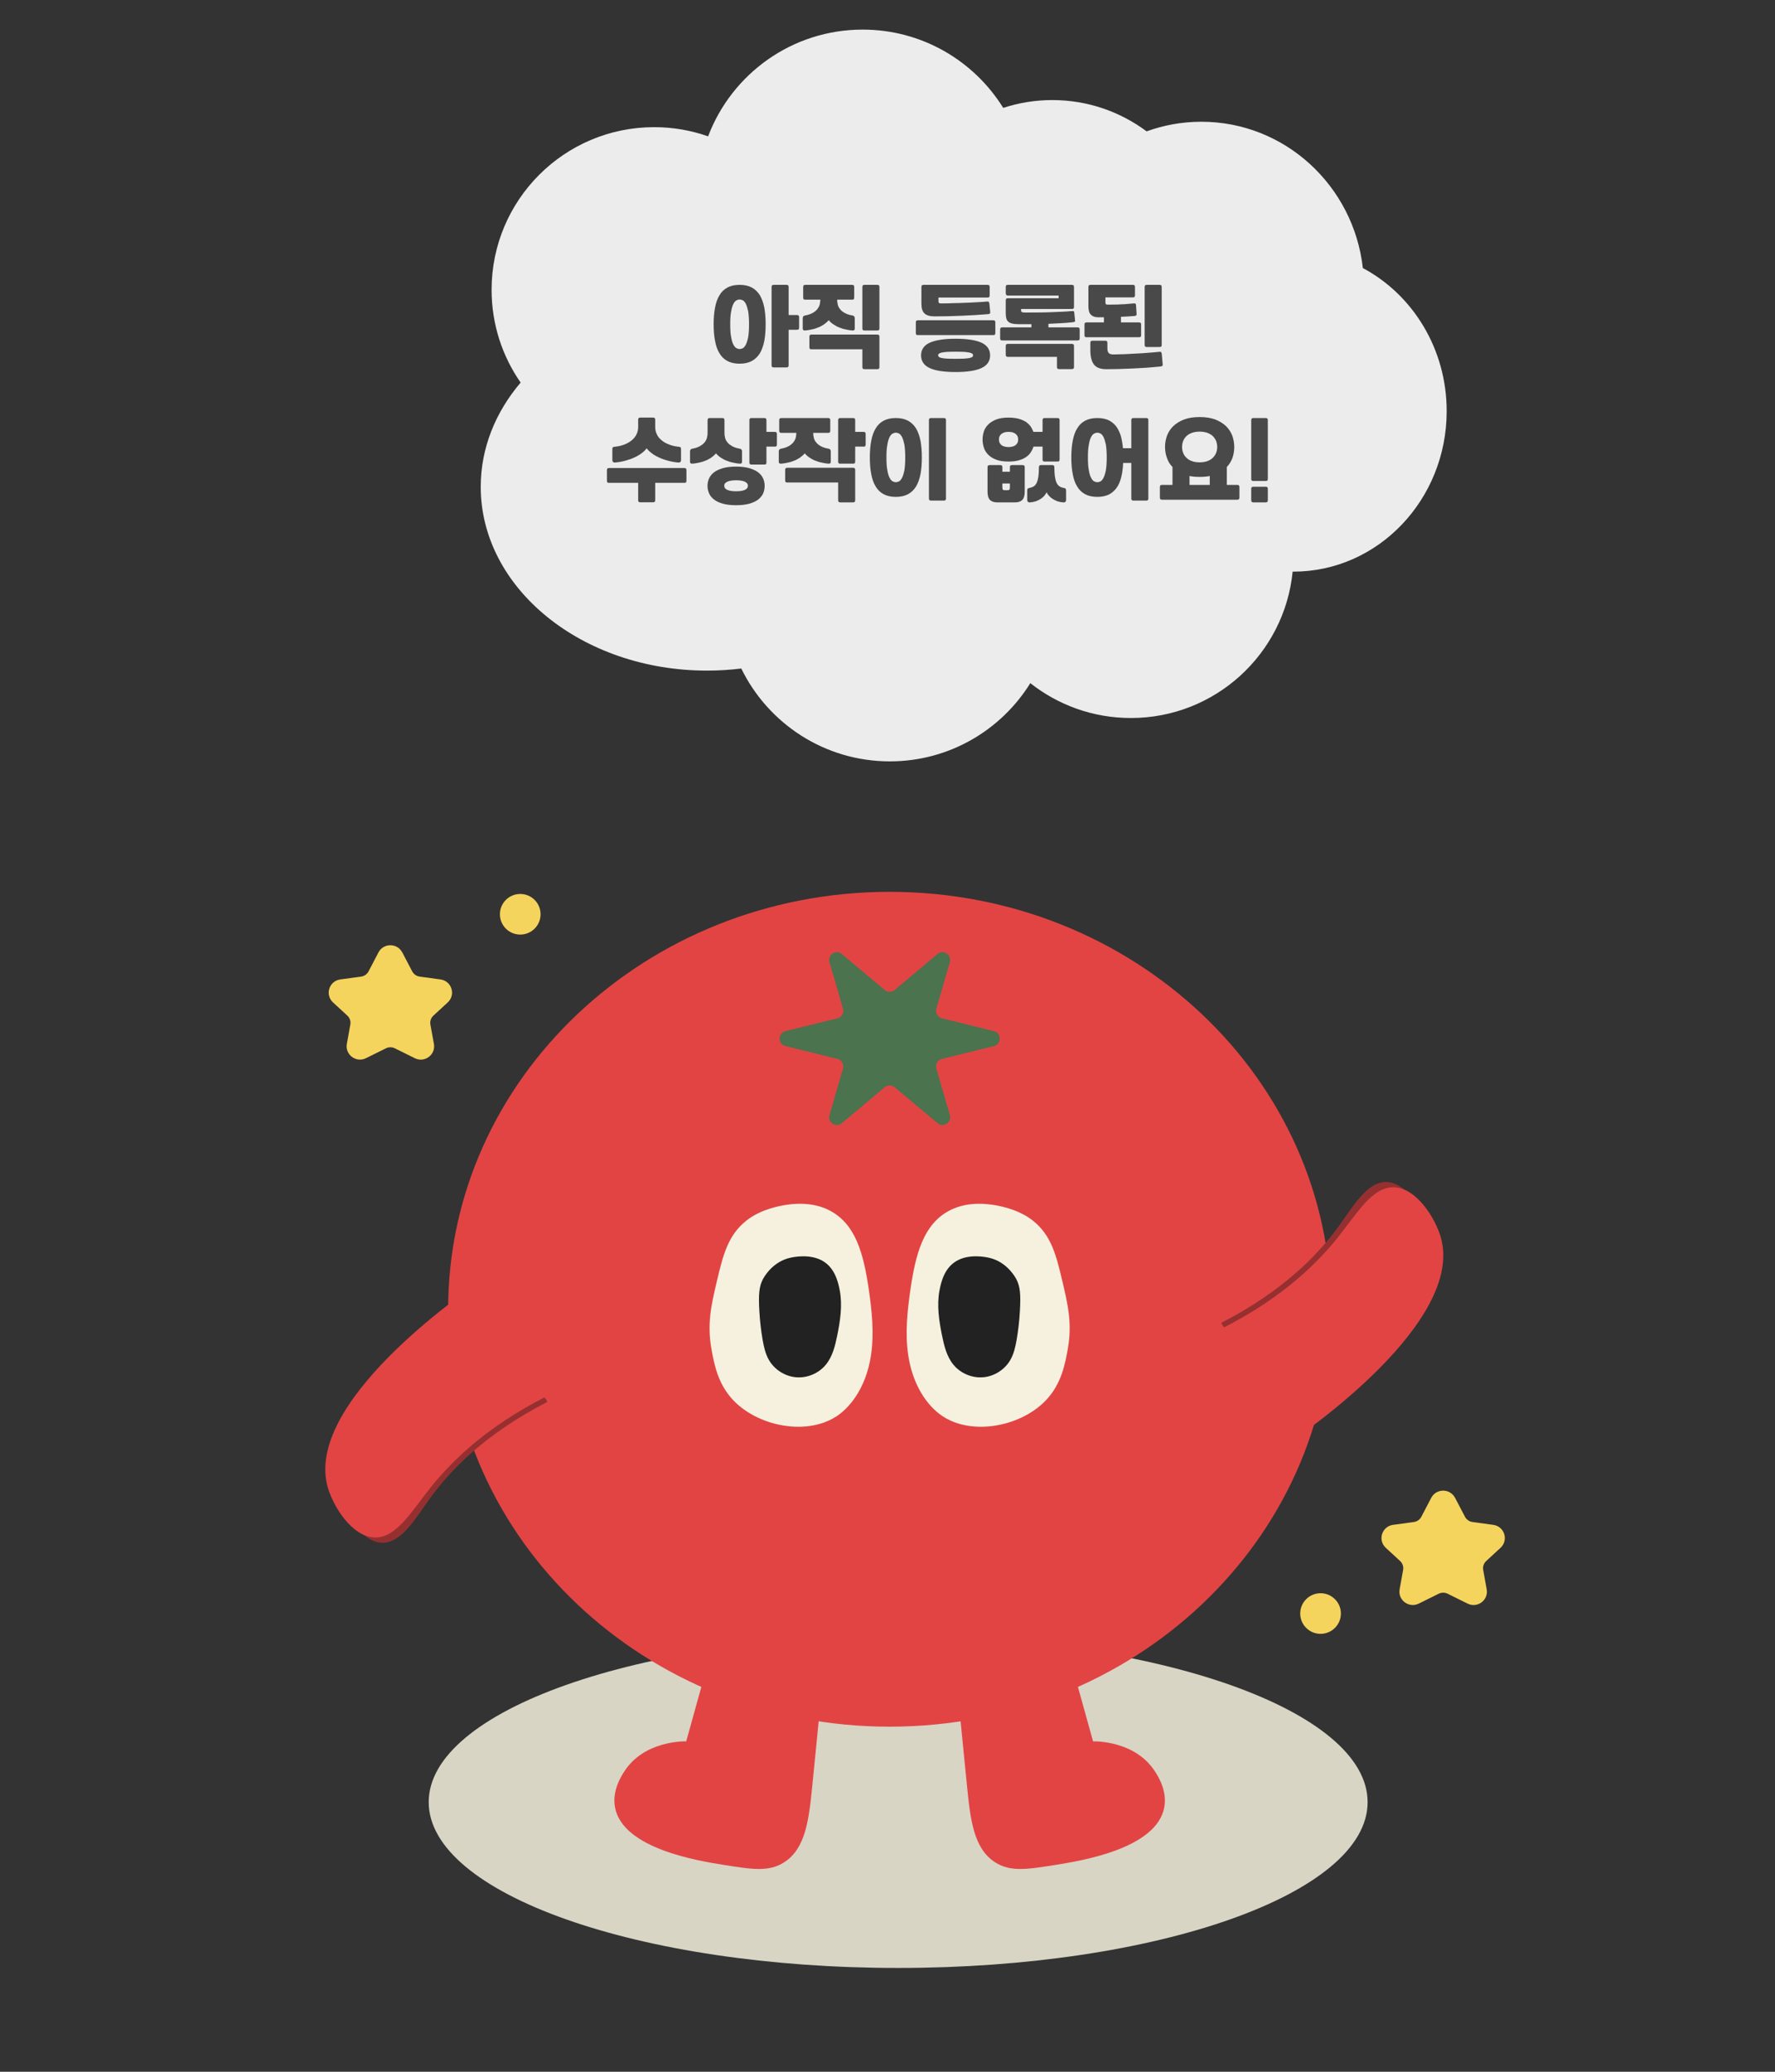 <svg width="240" height="280" viewBox="0 0 240 280" fill="none" xmlns="http://www.w3.org/2000/svg">
<rect x="0" y="0" width="240" height="280" fill="#333333" stroke="none"/>
<path d="M121.441 265.97C156.498 265.97 184.917 255.937 184.917 243.561C184.917 231.185 156.498 221.152 121.441 221.152C86.384 221.152 57.965 231.185 57.965 243.561C57.965 255.937 86.384 265.97 121.441 265.97Z" fill="#D8D5C5"/>
<path d="M120.289 233.362C153.258 233.362 179.984 208.104 179.984 176.947C179.984 145.79 153.258 120.532 120.289 120.532C87.32 120.532 60.594 145.79 60.594 176.947C60.594 208.104 87.32 233.362 120.289 233.362Z" fill="#E24444"/>
<path d="M134.381 141.379L127.356 143.113C126.781 143.255 126.44 143.845 126.604 144.411L128.43 150.709C128.717 151.697 127.548 152.459 126.758 151.797L120.964 146.938C120.577 146.613 120.009 146.613 119.622 146.938L113.828 151.797C113.038 152.459 111.868 151.697 112.156 150.709L113.981 144.411C114.146 143.845 113.805 143.255 113.23 143.113L106.205 141.379C105.15 141.119 105.15 139.618 106.205 139.357L113.23 137.623C113.805 137.481 114.146 136.892 113.981 136.325L112.156 130.027C111.868 129.039 113.038 128.277 113.828 128.94L119.622 133.798C120.009 134.124 120.577 134.124 120.964 133.798L126.758 128.94C127.548 128.277 128.717 129.039 128.43 130.027L126.604 136.325C126.44 136.892 126.781 137.481 127.356 137.623L134.381 139.357C135.435 139.618 135.435 141.119 134.381 141.379Z" fill="#4A734E"/>
<path d="M100.865 165.013C98.442 166.95 97.767 169.63 96.969 172.984C96.195 176.254 95.577 178.846 96.191 182.28C96.551 184.305 97.042 187.039 99.166 189.263C102.759 193.023 109.961 194.233 113.902 190.814C116.123 188.888 117.35 186.017 117.775 183.111C118.205 180.208 117.898 177.249 117.48 174.343C116.759 169.331 115.659 165.503 112.311 163.669C108.381 161.521 103.45 163.558 103.112 163.703C102.602 163.922 101.774 164.285 100.865 165.009V165.013Z" fill="#F5F1DE"/>
<path d="M106.319 170.136C104.268 170.833 103.282 172.64 103.159 172.873C102.623 173.888 102.55 174.99 102.672 177.184C102.745 178.494 102.895 179.795 103.117 181.089C103.282 182.027 103.493 182.977 103.968 183.804C104.72 185.109 106.135 186.013 107.642 186.139C109.145 186.266 110.694 185.615 111.653 184.451C112.565 183.348 112.918 181.897 113.202 180.496C113.605 178.509 113.919 176.453 113.555 174.458C113.302 173.084 112.818 171.369 111.289 170.446C109.552 169.397 107.235 169.898 106.856 169.986C106.725 170.017 106.549 170.059 106.319 170.136Z" fill="#222222"/>
<path d="M139.707 165.013C142.131 166.95 142.805 169.63 143.603 172.984C144.378 176.254 144.995 178.846 144.381 182.28C144.021 184.305 143.53 187.039 141.406 189.263C137.813 193.023 130.612 194.233 126.67 190.814C124.45 188.888 123.223 186.017 122.797 183.111C122.368 180.208 122.674 177.249 123.092 174.343C123.813 169.331 124.914 165.503 128.261 163.669C132.192 161.521 137.123 163.558 137.46 163.703C137.97 163.922 138.798 164.285 139.707 165.009V165.013Z" fill="#F5F1DE"/>
<path d="M134.256 170.136C136.307 170.833 137.293 172.64 137.415 172.873C137.952 173.888 138.025 174.99 137.902 177.184C137.829 178.494 137.68 179.795 137.458 181.089C137.293 182.027 137.082 182.977 136.606 183.804C135.855 185.109 134.44 186.013 132.933 186.139C131.43 186.266 129.881 185.615 128.922 184.451C128.009 183.348 127.657 181.897 127.373 180.496C126.97 178.509 126.656 176.453 127.02 174.458C127.273 173.084 127.756 171.369 129.286 170.446C131.023 169.397 133.339 169.898 133.719 169.986C133.849 170.017 134.026 170.059 134.256 170.136Z" fill="#222222"/>
<path d="M59.015 181.338C58.03 182.093 43.375 193.544 46.273 202.844C46.983 205.114 49.103 208.434 51.653 208.503C54.28 208.571 56.163 205.229 58.099 202.553C60.91 198.674 65.63 193.774 74.001 189.474C73.989 189.432 73.778 188.781 73.096 188.594C72.455 188.421 71.961 188.808 71.915 188.846" fill="#963030"/>
<path d="M64.912 173.195C62.676 174.704 40.965 189.655 44.34 201.091C45.095 203.648 47.58 207.649 50.598 207.787C53.554 207.925 55.617 204.291 58.236 201.018C61.38 197.09 66.599 192.093 75.602 187.882" fill="#E24444"/>
<path d="M180.114 186.913C181.1 186.158 195.755 174.707 192.856 165.407C192.147 163.137 190.026 159.818 187.476 159.749C184.85 159.68 182.967 163.022 181.031 165.698C178.22 169.577 173.5 174.477 165.129 178.777C165.14 178.819 165.351 179.47 166.034 179.657C166.674 179.83 167.169 179.443 167.215 179.405" fill="#963030"/>
<path d="M174.222 195.056C176.457 193.548 198.168 178.597 194.794 167.161C194.038 164.603 191.554 160.602 188.536 160.464C185.58 160.327 183.517 163.96 180.898 167.233C177.753 171.162 172.535 176.158 163.531 180.369" fill="#E24444"/>
<path d="M97.83 217.19C96.147 223.243 94.467 229.292 92.784 235.345C92.354 235.334 87.082 235.299 84.428 239.388C84.018 240.02 82.722 242.019 83.159 244.293C84.237 249.867 94.417 251.491 97.826 252.038C101.668 252.651 103.992 253.026 106.066 251.667C108.923 249.798 109.364 245.966 109.813 241.521C110.783 231.911 111.465 224.637 111.929 219.502" fill="#E24444"/>
<path d="M142.748 217.19C144.431 223.243 146.111 229.292 147.794 235.345C148.223 235.334 153.496 235.299 156.149 239.388C156.56 240.02 157.856 242.019 157.419 244.293C156.341 249.867 146.161 251.491 142.752 252.038C138.91 252.651 136.586 253.026 134.511 251.667C131.655 249.798 131.214 245.966 130.765 241.521C129.795 231.911 129.112 224.637 128.648 219.502" fill="#E24444"/>
<path d="M54.394 128.718L55.732 131.279C55.935 131.658 56.307 131.926 56.736 131.987L59.562 132.374C61.073 132.581 61.66 134.441 60.54 135.475L58.604 137.259C58.27 137.569 58.113 138.025 58.197 138.473L58.669 141.088C58.934 142.543 57.415 143.68 56.081 143.014L53.381 141.678C53.005 141.494 52.565 141.494 52.185 141.678L49.486 143.014C48.155 143.672 46.636 142.543 46.897 141.088L47.369 138.473C47.453 138.029 47.296 137.569 46.962 137.259L45.026 135.475C43.91 134.445 44.493 132.581 46.004 132.374L48.83 131.987C49.259 131.926 49.635 131.666 49.834 131.279L51.173 128.718C51.855 127.427 53.711 127.427 54.386 128.718H54.394Z" fill="#F5D45D"/>
<path d="M196.741 202.43L198.08 204.991C198.283 205.37 198.655 205.638 199.084 205.7L201.91 206.086C203.421 206.293 204.008 208.154 202.888 209.188L200.952 210.972C200.618 211.282 200.461 211.737 200.545 212.185L201.017 214.8C201.281 216.255 199.763 217.392 198.428 216.726L195.729 215.39C195.353 215.206 194.912 215.206 194.533 215.39L191.833 216.726C190.503 217.385 188.984 216.255 189.245 214.8L189.716 212.185C189.801 211.741 189.644 211.282 189.31 210.972L187.374 209.188C186.258 208.158 186.841 206.293 188.351 206.086L191.177 205.7C191.607 205.638 191.983 205.378 192.182 204.991L193.52 202.43C194.203 201.14 196.059 201.14 196.734 202.43H196.741Z" fill="#F5D45D"/>
<path d="M70.343 126.309C71.862 126.309 73.092 125.08 73.092 123.564C73.092 122.048 71.862 120.819 70.343 120.819C68.825 120.819 67.594 122.048 67.594 123.564C67.594 125.08 68.825 126.309 70.343 126.309Z" fill="#F5D45D"/>
<path d="M178.554 220.815C180.072 220.815 181.303 219.586 181.303 218.07C181.303 216.554 180.072 215.325 178.554 215.325C177.036 215.325 175.805 216.554 175.805 218.07C175.805 219.586 177.036 220.815 178.554 220.815Z" fill="#F5D45D"/>
<path fill-rule="evenodd" clip-rule="evenodd" d="M70.395 51.705C67.92 48.148 66.469 43.826 66.469 39.164C66.469 27.026 76.309 17.186 88.447 17.186C91.005 17.186 93.461 17.623 95.744 18.427C98.94 9.995 107.092 4 116.645 4C124.669 4 131.705 8.23 135.646 14.581C137.738 13.894 139.97 13.524 142.287 13.524C147.055 13.524 151.462 15.094 155.036 17.753C157.349 16.912 159.841 16.454 162.439 16.454C173.722 16.454 183.02 25.099 184.273 36.229C191 39.813 195.607 47.128 195.607 55.568C195.607 67.546 186.329 77.256 174.884 77.256L174.781 77.255C173.681 88.364 164.309 97.04 152.912 97.04C147.777 97.04 143.053 95.279 139.312 92.328C135.371 98.675 128.337 102.9 120.317 102.9C111.49 102.9 103.858 97.782 100.228 90.35C98.717 90.537 97.169 90.633 95.594 90.633C78.698 90.633 65 79.513 65 65.794C65 60.562 66.993 55.708 70.395 51.705Z" fill="#ECECEC"/>
<path d="M103.523 43.825C103.523 44.665 103.463 45.421 103.343 46.069C103.211 46.741 103.007 47.293 102.743 47.749C102.455 48.205 102.095 48.553 101.651 48.793C101.195 49.033 100.655 49.153 100.007 49.153C99.359 49.153 98.807 49.033 98.363 48.793C97.907 48.553 97.547 48.205 97.283 47.749C96.995 47.293 96.803 46.741 96.683 46.069C96.551 45.421 96.491 44.665 96.491 43.825C96.491 42.985 96.551 42.241 96.683 41.569C96.803 40.921 96.995 40.357 97.283 39.901C97.547 39.445 97.907 39.097 98.363 38.857C98.807 38.617 99.359 38.497 100.007 38.497C100.655 38.497 101.195 38.617 101.651 38.857C102.095 39.097 102.455 39.445 102.743 39.901C103.007 40.357 103.211 40.921 103.343 41.569C103.463 42.241 103.523 42.985 103.523 43.825ZM108.047 44.269C108.047 44.389 108.023 44.473 107.975 44.509C107.927 44.557 107.843 44.569 107.735 44.569H106.631V49.357C106.631 49.477 106.607 49.549 106.559 49.597C106.511 49.633 106.427 49.657 106.319 49.657H104.639C104.519 49.657 104.447 49.633 104.399 49.597C104.351 49.549 104.327 49.477 104.327 49.357V38.797C104.327 38.677 104.351 38.605 104.399 38.557C104.447 38.521 104.519 38.497 104.639 38.497H106.319C106.427 38.497 106.511 38.521 106.559 38.557C106.607 38.605 106.631 38.677 106.631 38.797V42.577H107.735C107.843 42.577 107.927 42.601 107.975 42.637C108.023 42.685 108.047 42.757 108.047 42.877V44.269ZM101.279 43.825C101.279 43.093 101.231 42.505 101.159 42.061C101.063 41.629 100.955 41.281 100.835 41.041C100.703 40.813 100.571 40.657 100.427 40.585C100.271 40.513 100.127 40.477 100.007 40.477C99.875 40.477 99.743 40.513 99.599 40.585C99.443 40.657 99.299 40.813 99.179 41.041C99.047 41.281 98.939 41.629 98.867 42.061C98.771 42.505 98.735 43.093 98.735 43.825C98.735 44.569 98.771 45.157 98.867 45.589C98.939 46.033 99.047 46.369 99.179 46.597C99.299 46.837 99.443 46.993 99.599 47.065C99.743 47.137 99.875 47.173 100.007 47.173C100.127 47.173 100.271 47.137 100.427 47.065C100.571 46.993 100.703 46.837 100.835 46.597C100.955 46.369 101.063 46.033 101.159 45.589C101.231 45.157 101.279 44.569 101.279 43.825ZM108.599 38.797C108.599 38.677 108.623 38.605 108.671 38.557C108.719 38.521 108.791 38.497 108.911 38.497H115.187C115.295 38.497 115.379 38.521 115.427 38.557C115.475 38.605 115.499 38.677 115.499 38.797V40.201C115.499 40.321 115.475 40.405 115.427 40.441C115.379 40.489 115.295 40.501 115.187 40.501H113.195C113.195 40.741 113.219 40.957 113.279 41.173C113.327 41.401 113.435 41.605 113.591 41.785C113.735 41.977 113.939 42.145 114.203 42.289C114.455 42.433 114.779 42.553 115.187 42.625C115.211 42.637 115.259 42.649 115.307 42.649C115.343 42.661 115.379 42.673 115.427 42.697C115.463 42.733 115.499 42.769 115.535 42.817C115.559 42.877 115.571 42.949 115.571 43.045V44.377C115.571 44.521 115.535 44.605 115.463 44.629C115.379 44.665 115.307 44.677 115.259 44.665C114.971 44.641 114.695 44.605 114.407 44.533C114.107 44.485 113.819 44.401 113.543 44.281C113.255 44.185 112.991 44.041 112.739 43.873C112.475 43.705 112.247 43.513 112.055 43.273C111.839 43.513 111.611 43.705 111.371 43.873C111.107 44.041 110.843 44.185 110.567 44.281C110.279 44.401 110.003 44.485 109.715 44.533C109.415 44.605 109.127 44.641 108.851 44.665C108.791 44.677 108.731 44.665 108.659 44.629C108.575 44.605 108.539 44.521 108.539 44.377V43.045C108.539 42.949 108.551 42.877 108.587 42.817C108.611 42.769 108.635 42.733 108.683 42.697C108.719 42.673 108.767 42.661 108.815 42.649C108.851 42.649 108.887 42.637 108.923 42.625C109.307 42.553 109.631 42.433 109.895 42.289C110.147 42.145 110.351 41.977 110.507 41.785C110.651 41.605 110.759 41.401 110.831 41.173C110.879 40.957 110.915 40.741 110.915 40.501H108.911C108.791 40.501 108.719 40.489 108.671 40.441C108.623 40.405 108.599 40.321 108.599 40.201V38.797ZM109.439 45.517C109.439 45.397 109.463 45.325 109.511 45.277C109.559 45.241 109.631 45.217 109.751 45.217H118.595C118.703 45.217 118.787 45.241 118.835 45.277C118.883 45.325 118.907 45.397 118.907 45.517V49.597C118.907 49.717 118.883 49.789 118.835 49.837C118.787 49.873 118.703 49.897 118.595 49.897H116.915C116.795 49.897 116.723 49.873 116.675 49.837C116.627 49.789 116.603 49.717 116.603 49.597V47.209H109.751C109.631 47.209 109.559 47.197 109.511 47.149C109.463 47.113 109.439 47.029 109.439 46.909V45.517ZM116.915 44.665C116.795 44.665 116.723 44.653 116.675 44.605C116.627 44.569 116.603 44.485 116.603 44.365V38.797C116.603 38.677 116.627 38.605 116.675 38.557C116.723 38.521 116.795 38.497 116.915 38.497H118.595C118.703 38.497 118.787 38.521 118.835 38.557C118.883 38.605 118.907 38.677 118.907 38.797V44.365C118.907 44.485 118.883 44.569 118.835 44.605C118.787 44.653 118.703 44.665 118.595 44.665H116.915ZM123.83 43.585C123.83 43.465 123.854 43.393 123.902 43.345C123.95 43.309 124.022 43.285 124.142 43.285H134.27C134.378 43.285 134.462 43.309 134.51 43.345C134.558 43.393 134.582 43.465 134.582 43.585V44.989C134.582 45.109 134.558 45.193 134.51 45.229C134.462 45.277 134.378 45.289 134.27 45.289H124.142C124.022 45.289 123.95 45.277 123.902 45.229C123.854 45.193 123.83 45.109 123.83 44.989V43.585ZM133.502 38.497C133.61 38.497 133.694 38.521 133.742 38.557C133.79 38.605 133.814 38.677 133.814 38.797V39.913C133.814 40.033 133.79 40.117 133.742 40.153C133.694 40.201 133.61 40.213 133.502 40.213H126.89V40.669C126.89 40.837 126.914 40.933 126.986 40.957C127.046 41.005 127.19 41.017 127.43 41.005C127.91 41.005 128.402 40.993 128.918 40.969C129.422 40.969 129.938 40.945 130.466 40.921C130.97 40.909 131.486 40.885 132.002 40.849C132.506 40.825 132.986 40.801 133.466 40.753C133.574 40.741 133.646 40.753 133.694 40.801C133.73 40.849 133.754 40.933 133.778 41.053L133.886 42.157C133.898 42.277 133.874 42.361 133.826 42.385C133.766 42.433 133.682 42.457 133.574 42.457C132.446 42.553 131.27 42.625 130.046 42.673C128.81 42.733 127.586 42.757 126.374 42.757C125.726 42.757 125.27 42.625 125.006 42.361C124.718 42.109 124.586 41.665 124.586 41.029V38.797C124.586 38.677 124.61 38.605 124.658 38.557C124.706 38.521 124.778 38.497 124.898 38.497H133.502ZM129.206 50.281C127.646 50.281 126.47 50.101 125.702 49.741C124.922 49.381 124.538 48.805 124.538 48.025C124.538 47.245 124.934 46.669 125.726 46.309C126.506 45.961 127.67 45.781 129.206 45.781C130.742 45.781 131.906 45.961 132.698 46.309C133.478 46.669 133.874 47.245 133.874 48.025C133.874 48.805 133.478 49.381 132.71 49.741C131.93 50.101 130.766 50.281 129.206 50.281ZM129.206 48.493C129.686 48.493 130.07 48.481 130.382 48.469C130.682 48.445 130.922 48.421 131.102 48.385C131.27 48.337 131.402 48.289 131.474 48.241C131.534 48.169 131.57 48.097 131.57 48.013C131.57 47.929 131.534 47.857 131.474 47.809C131.402 47.749 131.27 47.701 131.102 47.653C130.922 47.617 130.682 47.581 130.382 47.557C130.07 47.545 129.686 47.533 129.206 47.533C128.726 47.533 128.33 47.545 128.03 47.557C127.718 47.581 127.478 47.617 127.31 47.653C127.13 47.701 127.01 47.749 126.95 47.809C126.878 47.857 126.842 47.929 126.842 48.013C126.842 48.097 126.878 48.169 126.95 48.241C127.01 48.289 127.13 48.337 127.31 48.385C127.478 48.421 127.718 48.445 128.03 48.469C128.33 48.481 128.726 48.493 129.206 48.493ZM145.36 43.309C145.372 43.405 145.348 43.465 145.3 43.489C145.24 43.513 145.156 43.537 145.048 43.549C144.496 43.609 143.956 43.657 143.428 43.681C142.888 43.717 142.336 43.741 141.76 43.765V44.245H145.672C145.78 44.245 145.864 44.269 145.912 44.305C145.96 44.353 145.984 44.425 145.984 44.545V45.709C145.984 45.829 145.96 45.913 145.912 45.949C145.864 45.997 145.78 46.009 145.672 46.009H135.544C135.424 46.009 135.352 45.997 135.304 45.949C135.256 45.913 135.232 45.829 135.232 45.709V44.545C135.232 44.425 135.256 44.353 135.304 44.305C135.352 44.269 135.424 44.245 135.544 44.245H139.456V43.813H137.776C137.404 43.813 137.104 43.789 136.876 43.729C136.636 43.681 136.456 43.597 136.336 43.477C136.192 43.357 136.108 43.201 136.06 43.009C136.012 42.829 135.988 42.601 135.988 42.337V40.597C135.988 40.489 136.012 40.417 136.06 40.369C136.108 40.333 136.18 40.309 136.3 40.309H143.14V39.949H136.3C136.084 39.949 135.988 39.841 135.988 39.601V38.797C135.988 38.677 136.012 38.605 136.06 38.557C136.108 38.521 136.18 38.497 136.3 38.497H144.904C145.012 38.497 145.096 38.521 145.144 38.557C145.192 38.605 145.216 38.677 145.216 38.797V41.461C145.216 41.581 145.192 41.665 145.144 41.701C145.096 41.749 145.012 41.761 144.904 41.761H138.064V41.965C138.064 42.097 138.112 42.169 138.208 42.193C138.304 42.229 138.448 42.241 138.652 42.241C139.324 42.241 139.936 42.241 140.512 42.229C141.064 42.229 141.604 42.217 142.12 42.193C142.624 42.181 143.104 42.157 143.572 42.133C144.028 42.109 144.496 42.085 144.976 42.037C145.072 42.037 145.132 42.037 145.18 42.061C145.204 42.085 145.228 42.145 145.252 42.229L145.36 43.309ZM135.988 46.777C135.988 46.657 136.012 46.585 136.06 46.537C136.108 46.501 136.18 46.477 136.3 46.477H144.904C145.012 46.477 145.096 46.501 145.144 46.537C145.192 46.585 145.216 46.657 145.216 46.777V49.585C145.216 49.705 145.192 49.777 145.144 49.825C145.096 49.861 145.012 49.885 144.904 49.885H143.224C143.104 49.885 143.032 49.861 142.984 49.825C142.936 49.777 142.912 49.705 142.912 49.585V48.229H136.3C136.18 48.229 136.108 48.205 136.06 48.169C136.012 48.121 135.988 48.049 135.988 47.929V46.777ZM153.151 38.497C153.259 38.497 153.343 38.521 153.391 38.557C153.439 38.605 153.463 38.677 153.463 38.797V39.889C153.463 40.009 153.439 40.093 153.391 40.129C153.343 40.177 153.259 40.189 153.151 40.189H149.467V40.837C149.467 40.981 149.491 41.077 149.539 41.113C149.587 41.161 149.695 41.173 149.863 41.173C150.199 41.173 150.523 41.173 150.811 41.161C151.099 41.161 151.375 41.149 151.651 41.125C151.915 41.125 152.191 41.101 152.455 41.077C152.719 41.053 152.995 41.029 153.295 41.005C153.403 40.993 153.487 41.005 153.535 41.041C153.571 41.089 153.595 41.173 153.607 41.293L153.679 42.409C153.679 42.529 153.667 42.613 153.619 42.637C153.559 42.673 153.475 42.697 153.367 42.709C153.079 42.733 152.791 42.757 152.491 42.769C152.179 42.793 151.879 42.805 151.567 42.817V43.573H153.979C154.087 43.573 154.171 43.597 154.219 43.633C154.267 43.681 154.291 43.753 154.291 43.873V45.277C154.291 45.397 154.267 45.481 154.219 45.517C154.171 45.565 154.087 45.577 153.979 45.577H146.947C146.827 45.577 146.755 45.565 146.707 45.517C146.659 45.481 146.635 45.397 146.635 45.277V43.873C146.635 43.753 146.659 43.681 146.707 43.633C146.755 43.597 146.827 43.573 146.947 43.573H149.263V42.877H148.471C148.063 42.877 147.751 42.769 147.523 42.553C147.283 42.337 147.163 41.965 147.163 41.413V38.797C147.163 38.677 147.187 38.605 147.235 38.557C147.283 38.521 147.355 38.497 147.475 38.497H153.151ZM157.207 49.237C157.219 49.357 157.195 49.429 157.147 49.465C157.087 49.489 157.003 49.513 156.895 49.537C156.343 49.585 155.743 49.645 155.107 49.693L153.175 49.801L151.279 49.873C150.655 49.885 150.079 49.897 149.575 49.897C148.807 49.897 148.255 49.693 147.931 49.285C147.595 48.865 147.427 48.205 147.427 47.305V46.345C147.427 46.225 147.451 46.153 147.499 46.105C147.547 46.069 147.619 46.045 147.739 46.045H149.419C149.527 46.045 149.611 46.069 149.659 46.105C149.707 46.153 149.731 46.225 149.731 46.345V47.077C149.731 47.365 149.791 47.581 149.911 47.713C150.031 47.845 150.247 47.905 150.571 47.905C151.003 47.893 151.483 47.881 152.011 47.869C152.527 47.845 153.067 47.809 153.619 47.785C154.171 47.761 154.711 47.725 155.263 47.677C155.791 47.641 156.295 47.593 156.775 47.545C156.883 47.533 156.955 47.545 157.003 47.593C157.039 47.641 157.063 47.725 157.087 47.845L157.207 49.237ZM155.083 46.897C154.963 46.897 154.891 46.885 154.843 46.837C154.795 46.801 154.771 46.717 154.771 46.597V38.797C154.771 38.677 154.795 38.605 154.843 38.557C154.891 38.521 154.963 38.497 155.083 38.497H156.763C156.871 38.497 156.955 38.521 157.003 38.557C157.051 38.605 157.075 38.677 157.075 38.797V46.597C157.075 46.717 157.051 46.801 157.003 46.837C156.955 46.885 156.871 46.897 156.763 46.897H155.083ZM82.064 63.553C82.064 63.433 82.088 63.361 82.136 63.313C82.184 63.277 82.256 63.253 82.376 63.253H92.504C92.612 63.253 92.696 63.277 92.744 63.313C92.792 63.361 92.816 63.433 92.816 63.553V64.957C92.816 65.077 92.792 65.161 92.744 65.197C92.696 65.245 92.612 65.257 92.504 65.257H88.592V67.585C88.592 67.705 88.568 67.777 88.52 67.825C88.472 67.861 88.388 67.885 88.28 67.885H86.6C86.48 67.885 86.408 67.861 86.36 67.825C86.312 67.777 86.288 67.705 86.288 67.585V65.257H82.376C82.256 65.257 82.184 65.245 82.136 65.197C82.088 65.161 82.064 65.077 82.064 64.957V63.553ZM83.192 62.509H83.084C83.036 62.509 82.988 62.497 82.952 62.473C82.904 62.449 82.868 62.413 82.844 62.365C82.808 62.317 82.796 62.257 82.796 62.161V60.757C82.796 60.613 82.808 60.517 82.844 60.469C82.868 60.433 82.94 60.409 83.06 60.385C83.588 60.337 84.056 60.229 84.464 60.061C84.86 59.905 85.196 59.701 85.472 59.461C85.736 59.233 85.94 58.969 86.084 58.657C86.216 58.369 86.288 58.045 86.288 57.709V56.737C86.288 56.617 86.312 56.545 86.36 56.497C86.408 56.461 86.48 56.437 86.6 56.437H88.28C88.388 56.437 88.472 56.461 88.52 56.497C88.568 56.545 88.592 56.617 88.592 56.737V57.709C88.592 58.045 88.652 58.369 88.796 58.657C88.928 58.969 89.132 59.233 89.408 59.461C89.672 59.701 90.02 59.905 90.428 60.061C90.824 60.229 91.292 60.337 91.82 60.385C91.928 60.409 92 60.433 92.036 60.469C92.06 60.517 92.084 60.613 92.084 60.757V62.161C92.084 62.257 92.072 62.317 92.048 62.365C92.012 62.413 91.976 62.449 91.94 62.473C91.892 62.497 91.844 62.509 91.808 62.509H91.688C91.184 62.461 90.704 62.377 90.26 62.245C89.804 62.125 89.408 61.981 89.048 61.801C88.676 61.633 88.352 61.441 88.088 61.225C87.812 61.021 87.596 60.805 87.44 60.589C87.272 60.805 87.056 61.021 86.792 61.225C86.516 61.441 86.192 61.633 85.832 61.801C85.46 61.981 85.052 62.125 84.62 62.245C84.164 62.377 83.696 62.461 83.192 62.509ZM99.527 68.281C98.831 68.281 98.231 68.209 97.751 68.077C97.247 67.933 96.851 67.753 96.551 67.513C96.239 67.273 96.011 66.997 95.879 66.685C95.735 66.361 95.663 66.025 95.663 65.665C95.663 65.305 95.735 64.969 95.879 64.645C96.023 64.333 96.251 64.057 96.563 63.817C96.875 63.589 97.271 63.409 97.763 63.265C98.243 63.133 98.831 63.061 99.527 63.061C100.211 63.061 100.799 63.133 101.291 63.265C101.771 63.409 102.179 63.589 102.491 63.817C102.803 64.057 103.031 64.333 103.175 64.645C103.319 64.969 103.391 65.305 103.391 65.665C103.391 66.025 103.319 66.361 103.187 66.685C103.043 66.997 102.815 67.273 102.515 67.513C102.203 67.753 101.795 67.933 101.315 68.077C100.811 68.209 100.223 68.281 99.527 68.281ZM97.643 56.497C97.751 56.497 97.835 56.521 97.883 56.557C97.931 56.605 97.955 56.677 97.955 56.797V58.489C97.955 58.729 97.979 58.945 98.039 59.161C98.087 59.389 98.195 59.593 98.351 59.773C98.495 59.965 98.699 60.133 98.963 60.277C99.215 60.433 99.539 60.553 99.947 60.625C99.971 60.637 100.019 60.649 100.067 60.649C100.103 60.661 100.139 60.673 100.187 60.697C100.223 60.733 100.259 60.769 100.295 60.817C100.319 60.877 100.331 60.949 100.331 61.045V62.377C100.331 62.521 100.295 62.605 100.223 62.629C100.139 62.665 100.067 62.677 100.019 62.665C99.731 62.641 99.455 62.605 99.167 62.533C98.867 62.485 98.579 62.401 98.303 62.281C98.015 62.185 97.751 62.041 97.499 61.873C97.235 61.705 97.007 61.513 96.815 61.273C96.599 61.513 96.371 61.705 96.131 61.873C95.867 62.041 95.603 62.185 95.327 62.281C95.039 62.401 94.763 62.485 94.475 62.533C94.175 62.605 93.887 62.641 93.611 62.665C93.551 62.677 93.491 62.665 93.419 62.629C93.335 62.605 93.299 62.521 93.299 62.377V61.045C93.299 60.949 93.311 60.877 93.347 60.817C93.371 60.769 93.395 60.733 93.443 60.697C93.479 60.673 93.527 60.661 93.575 60.649C93.611 60.649 93.647 60.637 93.683 60.625C94.079 60.553 94.403 60.433 94.667 60.277C94.919 60.133 95.123 59.965 95.279 59.773C95.423 59.593 95.531 59.389 95.591 59.161C95.639 58.945 95.675 58.729 95.675 58.489V56.797C95.675 56.677 95.699 56.605 95.747 56.557C95.795 56.521 95.867 56.497 95.987 56.497H97.643ZM105.047 60.061C105.047 60.181 105.023 60.265 104.975 60.301C104.927 60.349 104.843 60.361 104.735 60.361H103.631V62.485C103.631 62.605 103.607 62.689 103.559 62.725C103.511 62.773 103.427 62.785 103.319 62.785H101.639C101.519 62.785 101.447 62.773 101.399 62.725C101.351 62.689 101.327 62.605 101.327 62.485V56.797C101.327 56.677 101.351 56.605 101.399 56.557C101.447 56.521 101.519 56.497 101.639 56.497H103.319C103.427 56.497 103.511 56.521 103.559 56.557C103.607 56.605 103.631 56.677 103.631 56.797V58.369H104.735C104.843 58.369 104.927 58.393 104.975 58.429C105.023 58.477 105.047 58.549 105.047 58.669V60.061ZM99.527 66.397C99.731 66.397 99.935 66.385 100.127 66.361C100.319 66.337 100.487 66.289 100.643 66.241C100.787 66.181 100.895 66.109 100.991 66.013C101.075 65.917 101.123 65.797 101.123 65.653C101.123 65.509 101.075 65.389 100.991 65.293C100.895 65.209 100.787 65.137 100.643 65.065C100.487 65.017 100.319 64.969 100.127 64.945C99.935 64.921 99.731 64.909 99.527 64.909C99.311 64.909 99.119 64.921 98.927 64.945C98.735 64.969 98.567 65.017 98.423 65.065C98.267 65.137 98.147 65.209 98.063 65.293C97.967 65.389 97.931 65.509 97.931 65.653C97.931 65.797 97.967 65.917 98.063 66.013C98.147 66.109 98.267 66.181 98.423 66.241C98.567 66.289 98.735 66.337 98.927 66.361C99.119 66.385 99.311 66.397 99.527 66.397ZM105.359 56.797C105.359 56.677 105.383 56.605 105.431 56.557C105.479 56.521 105.551 56.497 105.671 56.497H111.947C112.055 56.497 112.139 56.521 112.187 56.557C112.235 56.605 112.259 56.677 112.259 56.797V58.201C112.259 58.321 112.235 58.405 112.187 58.441C112.139 58.489 112.055 58.501 111.947 58.501H109.955C109.955 58.741 109.979 58.957 110.039 59.173C110.087 59.401 110.195 59.605 110.351 59.785C110.495 59.977 110.699 60.145 110.963 60.289C111.215 60.433 111.539 60.553 111.947 60.625C111.971 60.637 112.019 60.649 112.067 60.649C112.103 60.661 112.139 60.673 112.187 60.697C112.223 60.733 112.259 60.769 112.295 60.817C112.319 60.877 112.331 60.949 112.331 61.045V62.377C112.331 62.521 112.295 62.605 112.223 62.629C112.139 62.665 112.067 62.677 112.019 62.665C111.731 62.641 111.455 62.605 111.167 62.533C110.867 62.485 110.579 62.401 110.303 62.281C110.015 62.185 109.751 62.041 109.499 61.873C109.235 61.705 109.007 61.513 108.815 61.273C108.599 61.513 108.371 61.705 108.131 61.873C107.867 62.041 107.603 62.185 107.327 62.281C107.039 62.401 106.763 62.485 106.475 62.533C106.175 62.605 105.887 62.641 105.611 62.665C105.551 62.677 105.491 62.665 105.419 62.629C105.335 62.605 105.299 62.521 105.299 62.377V61.045C105.299 60.949 105.311 60.877 105.347 60.817C105.371 60.769 105.395 60.733 105.443 60.697C105.479 60.673 105.527 60.661 105.575 60.649C105.611 60.649 105.647 60.637 105.683 60.625C106.067 60.553 106.391 60.433 106.655 60.289C106.907 60.145 107.111 59.977 107.267 59.785C107.411 59.605 107.519 59.401 107.591 59.173C107.639 58.957 107.675 58.741 107.675 58.501H105.671C105.551 58.501 105.479 58.489 105.431 58.441C105.383 58.405 105.359 58.321 105.359 58.201V56.797ZM106.163 63.517C106.163 63.397 106.187 63.325 106.235 63.277C106.283 63.241 106.355 63.217 106.475 63.217H115.319C115.427 63.217 115.511 63.241 115.559 63.277C115.607 63.325 115.631 63.397 115.631 63.517V67.597C115.631 67.717 115.607 67.789 115.559 67.837C115.511 67.873 115.427 67.897 115.319 67.897H113.639C113.519 67.897 113.447 67.873 113.399 67.837C113.351 67.789 113.327 67.717 113.327 67.597V65.209H106.475C106.355 65.209 106.283 65.197 106.235 65.149C106.187 65.113 106.163 65.029 106.163 64.909V63.517ZM117.047 60.061C117.047 60.181 117.023 60.265 116.975 60.301C116.927 60.349 116.843 60.361 116.735 60.361H115.631V62.365C115.631 62.485 115.607 62.569 115.559 62.605C115.511 62.653 115.427 62.665 115.319 62.665H113.639C113.519 62.665 113.447 62.653 113.399 62.605C113.351 62.569 113.327 62.485 113.327 62.365V56.797C113.327 56.677 113.351 56.605 113.399 56.557C113.447 56.521 113.519 56.497 113.639 56.497H115.319C115.427 56.497 115.511 56.521 115.559 56.557C115.607 56.605 115.631 56.677 115.631 56.797V58.369H116.735C116.843 58.369 116.927 58.393 116.975 58.429C117.023 58.477 117.047 58.549 117.047 58.669V60.061ZM125.915 67.657C125.795 67.657 125.723 67.633 125.675 67.597C125.627 67.549 125.603 67.477 125.603 67.357V56.797C125.603 56.677 125.627 56.605 125.675 56.557C125.723 56.521 125.795 56.497 125.915 56.497H127.595C127.703 56.497 127.787 56.521 127.835 56.557C127.883 56.605 127.907 56.677 127.907 56.797V67.357C127.907 67.477 127.883 67.549 127.835 67.597C127.787 67.633 127.703 67.657 127.595 67.657H125.915ZM124.643 61.825C124.643 62.665 124.583 63.421 124.463 64.069C124.331 64.741 124.127 65.293 123.863 65.749C123.575 66.205 123.215 66.553 122.771 66.793C122.315 67.033 121.775 67.153 121.127 67.153C120.479 67.153 119.927 67.033 119.483 66.793C119.027 66.553 118.667 66.205 118.403 65.749C118.115 65.293 117.923 64.741 117.803 64.069C117.671 63.421 117.611 62.665 117.611 61.825C117.611 60.985 117.671 60.241 117.803 59.569C117.923 58.921 118.115 58.357 118.403 57.901C118.667 57.445 119.027 57.097 119.483 56.857C119.927 56.617 120.479 56.497 121.127 56.497C121.775 56.497 122.315 56.617 122.771 56.857C123.215 57.097 123.575 57.445 123.863 57.901C124.127 58.357 124.331 58.921 124.463 59.569C124.583 60.241 124.643 60.985 124.643 61.825ZM122.399 61.825C122.399 61.093 122.351 60.505 122.279 60.061C122.183 59.629 122.075 59.281 121.955 59.041C121.823 58.813 121.691 58.657 121.547 58.585C121.391 58.513 121.247 58.477 121.127 58.477C120.995 58.477 120.863 58.513 120.719 58.585C120.563 58.657 120.419 58.813 120.299 59.041C120.167 59.281 120.059 59.629 119.987 60.061C119.891 60.505 119.855 61.093 119.855 61.825C119.855 62.569 119.891 63.157 119.987 63.589C120.059 64.033 120.167 64.369 120.299 64.597C120.419 64.837 120.563 64.993 120.719 65.065C120.863 65.137 120.995 65.173 121.127 65.173C121.247 65.173 121.391 65.137 121.547 65.065C121.691 64.993 121.823 64.837 121.955 64.597C122.075 64.369 122.183 64.033 122.279 63.589C122.351 63.157 122.399 62.569 122.399 61.825ZM136.37 62.377C135.662 62.377 135.086 62.293 134.642 62.101C134.186 61.921 133.826 61.681 133.562 61.393C133.298 61.105 133.106 60.793 133.01 60.433C132.902 60.085 132.854 59.737 132.854 59.401C132.854 59.065 132.902 58.729 133.01 58.369C133.106 58.033 133.298 57.709 133.574 57.421C133.838 57.133 134.198 56.905 134.654 56.713C135.098 56.533 135.674 56.437 136.37 56.437C136.886 56.437 137.342 56.497 137.726 56.593C138.11 56.701 138.434 56.845 138.71 57.013C138.974 57.205 139.19 57.409 139.358 57.637C139.514 57.877 139.634 58.117 139.73 58.369H140.966V56.797C140.966 56.677 140.99 56.605 141.038 56.557C141.086 56.521 141.158 56.497 141.278 56.497H142.958C143.066 56.497 143.15 56.521 143.198 56.557C143.246 56.605 143.27 56.677 143.27 56.797V62.077C143.27 62.197 143.246 62.281 143.198 62.317C143.15 62.365 143.066 62.377 142.958 62.377H141.278C141.158 62.377 141.086 62.365 141.038 62.317C140.99 62.281 140.966 62.197 140.966 62.077V60.361H139.742C139.658 60.625 139.538 60.877 139.382 61.117C139.214 61.369 139.01 61.585 138.746 61.765C138.47 61.957 138.146 62.101 137.762 62.209C137.366 62.329 136.898 62.377 136.37 62.377ZM138.554 66.469C138.554 66.973 138.446 67.333 138.23 67.561C138.014 67.777 137.69 67.897 137.258 67.897H134.822C134.39 67.897 134.066 67.777 133.85 67.561C133.634 67.333 133.526 66.973 133.526 66.469V63.157C133.526 63.037 133.55 62.965 133.598 62.917C133.646 62.881 133.718 62.857 133.838 62.857H135.218C135.326 62.857 135.41 62.881 135.458 62.917C135.506 62.965 135.53 63.037 135.53 63.157V63.757H136.55V63.157C136.55 63.037 136.574 62.965 136.622 62.917C136.67 62.881 136.742 62.857 136.862 62.857H138.242C138.35 62.857 138.434 62.881 138.482 62.917C138.53 62.965 138.554 63.037 138.554 63.157V66.469ZM142.274 62.857C142.394 62.857 142.466 62.893 142.514 62.941C142.538 63.001 142.562 63.073 142.562 63.157C142.562 63.649 142.586 64.057 142.634 64.393C142.682 64.729 142.754 65.005 142.85 65.221C142.946 65.437 143.066 65.605 143.234 65.713C143.378 65.821 143.57 65.893 143.81 65.941C143.834 65.941 143.858 65.953 143.906 65.965C143.942 65.965 143.978 65.977 144.026 66.001C144.05 66.025 144.086 66.061 144.11 66.109C144.134 66.157 144.146 66.217 144.146 66.313V67.549C144.146 67.633 144.134 67.705 144.11 67.753C144.074 67.801 144.038 67.837 144.002 67.861C143.954 67.885 143.906 67.897 143.87 67.897H143.75C143.498 67.873 143.258 67.837 143.03 67.765C142.79 67.681 142.586 67.585 142.394 67.465C142.19 67.345 142.01 67.201 141.866 67.045C141.71 66.877 141.59 66.709 141.518 66.529C141.422 66.709 141.314 66.877 141.17 67.045C141.014 67.201 140.846 67.345 140.654 67.465C140.45 67.585 140.234 67.681 140.006 67.765C139.766 67.837 139.526 67.873 139.286 67.897H139.178C139.13 67.897 139.082 67.885 139.046 67.861C138.998 67.837 138.962 67.801 138.938 67.753C138.902 67.705 138.89 67.633 138.89 67.549V66.313C138.89 66.217 138.902 66.157 138.926 66.109C138.95 66.061 138.974 66.025 139.022 66.001C139.046 65.977 139.082 65.965 139.13 65.965C139.166 65.953 139.202 65.941 139.226 65.941C139.442 65.893 139.634 65.821 139.802 65.713C139.958 65.605 140.09 65.437 140.186 65.221C140.282 65.005 140.354 64.729 140.402 64.393C140.45 64.057 140.474 63.649 140.474 63.157C140.474 63.073 140.486 63.001 140.534 62.941C140.558 62.893 140.642 62.857 140.762 62.857H142.274ZM136.37 60.421C136.514 60.421 136.658 60.409 136.814 60.373C136.958 60.349 137.102 60.301 137.234 60.217C137.354 60.145 137.462 60.037 137.546 59.893C137.618 59.773 137.666 59.605 137.666 59.389C137.666 59.197 137.618 59.029 137.546 58.885C137.462 58.765 137.354 58.657 137.234 58.573C137.102 58.501 136.958 58.441 136.814 58.405C136.658 58.381 136.514 58.369 136.37 58.369C136.226 58.369 136.07 58.381 135.926 58.405C135.77 58.441 135.626 58.501 135.506 58.573C135.374 58.657 135.266 58.765 135.194 58.885C135.11 59.029 135.074 59.197 135.074 59.389C135.074 59.605 135.11 59.773 135.194 59.893C135.266 60.037 135.374 60.145 135.506 60.217C135.626 60.301 135.77 60.349 135.926 60.373C136.07 60.409 136.226 60.421 136.37 60.421ZM136.202 66.253C136.334 66.253 136.43 66.229 136.478 66.181C136.526 66.121 136.55 66.013 136.55 65.869V65.341H135.53V65.869C135.53 66.013 135.554 66.121 135.602 66.181C135.65 66.229 135.734 66.253 135.878 66.253H136.202ZM153.278 67.657C153.158 67.657 153.086 67.633 153.038 67.597C152.99 67.549 152.966 67.477 152.966 67.357V62.569H151.862C151.826 63.301 151.742 63.949 151.598 64.513C151.454 65.089 151.238 65.569 150.962 65.953C150.674 66.337 150.326 66.637 149.906 66.853C149.474 67.045 148.97 67.153 148.37 67.153C147.722 67.153 147.17 67.033 146.726 66.793C146.27 66.553 145.91 66.205 145.646 65.749C145.358 65.293 145.166 64.741 145.046 64.069C144.914 63.421 144.854 62.665 144.854 61.825C144.854 60.985 144.914 60.241 145.046 59.569C145.166 58.921 145.358 58.357 145.646 57.901C145.91 57.445 146.27 57.097 146.726 56.857C147.17 56.617 147.722 56.497 148.37 56.497C148.922 56.497 149.414 56.593 149.834 56.761C150.242 56.953 150.578 57.217 150.866 57.553C151.142 57.913 151.358 58.333 151.526 58.837C151.67 59.353 151.778 59.929 151.838 60.577H152.966V56.797C152.966 56.677 152.99 56.605 153.038 56.557C153.086 56.521 153.158 56.497 153.278 56.497H154.958C155.066 56.497 155.15 56.521 155.198 56.557C155.246 56.605 155.27 56.677 155.27 56.797V67.357C155.27 67.477 155.246 67.549 155.198 67.597C155.15 67.633 155.066 67.657 154.958 67.657H153.278ZM149.642 61.825C149.642 61.093 149.594 60.505 149.522 60.061C149.426 59.629 149.318 59.281 149.198 59.041C149.066 58.813 148.934 58.657 148.79 58.585C148.634 58.513 148.49 58.477 148.37 58.477C148.238 58.477 148.106 58.513 147.962 58.585C147.806 58.657 147.662 58.813 147.542 59.041C147.41 59.281 147.302 59.629 147.23 60.061C147.134 60.505 147.098 61.093 147.098 61.825C147.098 62.569 147.134 63.157 147.23 63.589C147.302 64.033 147.41 64.369 147.542 64.597C147.662 64.837 147.806 64.993 147.962 65.065C148.106 65.137 148.238 65.173 148.37 65.173C148.49 65.173 148.634 65.137 148.79 65.065C148.934 64.993 149.066 64.837 149.198 64.597C149.318 64.369 149.426 64.033 149.522 63.589C149.594 63.157 149.642 62.569 149.642 61.825ZM166.886 60.409C166.886 60.925 166.802 61.417 166.646 61.873C166.478 62.341 166.214 62.761 165.878 63.121V65.533H167.27C167.378 65.533 167.462 65.557 167.51 65.593C167.558 65.641 167.582 65.713 167.582 65.833V67.237C167.582 67.357 167.558 67.429 167.51 67.477C167.462 67.513 167.378 67.537 167.27 67.537H157.142C157.022 67.537 156.95 67.513 156.902 67.477C156.854 67.429 156.83 67.357 156.83 67.237V65.833C156.83 65.713 156.854 65.641 156.902 65.593C156.95 65.557 157.022 65.533 157.142 65.533H158.534V63.121C158.186 62.761 157.934 62.341 157.778 61.873C157.61 61.417 157.526 60.925 157.526 60.409C157.526 59.881 157.61 59.365 157.802 58.861C157.982 58.381 158.27 57.949 158.654 57.577C159.038 57.217 159.518 56.917 160.118 56.689C160.694 56.473 161.39 56.365 162.206 56.365C163.01 56.365 163.706 56.473 164.306 56.689C164.882 56.917 165.374 57.217 165.758 57.577C166.142 57.949 166.418 58.381 166.61 58.861C166.79 59.365 166.886 59.881 166.886 60.409ZM159.83 60.409C159.83 60.709 159.878 60.985 159.986 61.225C160.082 61.489 160.238 61.705 160.442 61.885C160.634 62.077 160.886 62.233 161.186 62.329C161.474 62.437 161.822 62.485 162.206 62.485C162.59 62.485 162.926 62.437 163.226 62.329C163.514 62.233 163.766 62.077 163.97 61.885C164.162 61.705 164.318 61.489 164.426 61.225C164.522 60.985 164.582 60.709 164.582 60.409C164.582 60.121 164.522 59.845 164.426 59.581C164.318 59.341 164.162 59.113 163.97 58.921C163.766 58.741 163.514 58.597 163.226 58.489C162.926 58.393 162.59 58.333 162.206 58.333C161.822 58.333 161.474 58.393 161.186 58.489C160.886 58.597 160.634 58.741 160.442 58.921C160.238 59.113 160.082 59.341 159.986 59.581C159.878 59.845 159.83 60.121 159.83 60.409ZM162.206 64.453C161.678 64.453 161.222 64.417 160.838 64.333V65.533H163.574V64.333C163.166 64.417 162.71 64.453 162.206 64.453ZM169.492 67.897C169.372 67.897 169.3 67.873 169.252 67.837C169.204 67.789 169.18 67.717 169.18 67.597V66.085C169.18 65.965 169.204 65.881 169.252 65.845C169.3 65.797 169.372 65.785 169.492 65.785H171.112C171.22 65.785 171.304 65.797 171.352 65.845C171.4 65.881 171.424 65.965 171.424 66.085V67.597C171.424 67.717 171.4 67.789 171.352 67.837C171.304 67.873 171.22 67.897 171.112 67.897H169.492ZM169.492 65.005C169.372 65.005 169.3 64.993 169.252 64.945C169.204 64.909 169.18 64.825 169.18 64.705V56.797C169.18 56.677 169.204 56.605 169.252 56.557C169.3 56.521 169.372 56.497 169.492 56.497H171.112C171.22 56.497 171.304 56.521 171.352 56.557C171.4 56.605 171.424 56.677 171.424 56.797V64.705C171.424 64.825 171.4 64.909 171.352 64.945C171.304 64.993 171.22 65.005 171.112 65.005H169.492Z" fill="#494949"/>
</svg>
